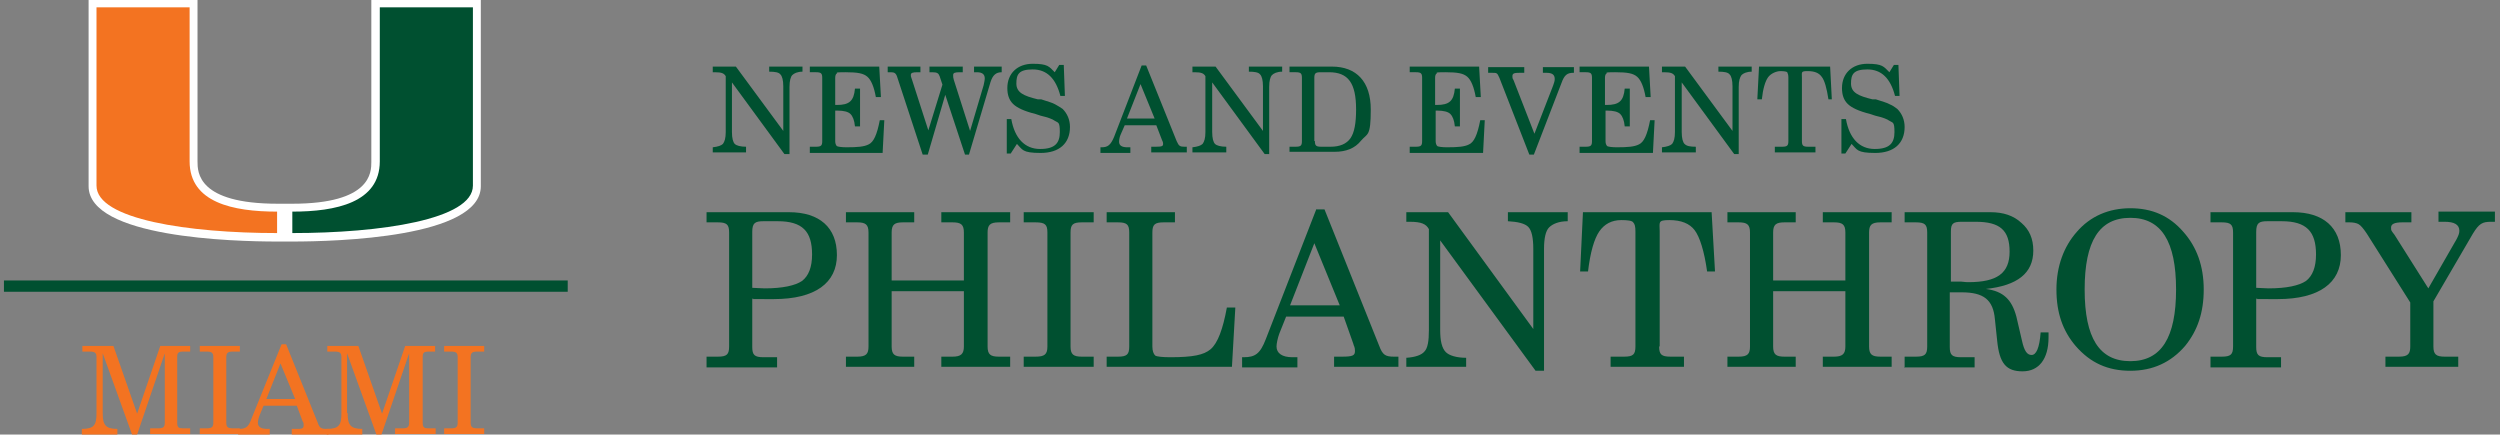 <?xml version="1.0" encoding="UTF-8"?>
<svg id="Layer_1" xmlns="http://www.w3.org/2000/svg" version="1.1" viewBox="0 0 443 77">
  <rect x="0" y="0" width="443" height="77" fill="#808080" stroke="none"/>
  <!-- Generator: Adobe Illustrator 29.0.0, SVG Export Plug-In . SVG Version: 2.1.0 Build 186)  -->
  <defs>
    <style>
      .st0 {
        fill: #005030;
      }

      .st1 {
        fill: #fff;
      }

      .st2 {
        fill: none;
        stroke: #005030;
        stroke-width: 2px;
      }

      .st3 {
        fill: #f37321;
      }
    </style>
  </defs>
  <g>
    <path class="st0" d="M126.3,27v-.9c.9-.1,1.5-.3,1.8-.6.3-.4.5-1,.5-2.1v-9.9c-.3-.5-.7-.7-1.9-.7h-.4v-1h4.1l8.4,11.4v-7.9c0-1.1-.2-1.8-.5-2.1-.3-.4-1-.5-2-.5v-.9h5.9v.9c-.9,0-1.5.3-1.8.6s-.5,1-.5,2.1v11.9h-.9l-9.3-12.7v8.8c0,1.1.2,1.8.5,2.1s1,.5,2,.5v1s-5.9,0-5.9,0Z"/>
    <path class="st0" d="M143.5,27v-1h1.1c.9,0,1.1-.2,1.1-1v-11.2c0-.8-.2-1-1.1-1h-1.1v-1h12.3l.3,5.4h-.9c-.3-1.7-.8-3-1.5-3.6s-1.7-.8-3.9-.8-1.3.1-1.5.2-.3.4-.3.8v4.8h.3c2.2,0,3-.7,3.2-2.9h.9v6.7h-.9c-.1-1.1-.4-1.8-.8-2.2-.4-.4-1.2-.6-2.3-.6h-.4v5.4c0,.4.1.7.3.9.2.1.8.2,1.7.2,2,0,3.1-.1,3.9-.5.9-.4,1.5-1.7,2-4.3h.8l-.3,5.8h-12.9Z"/>
    <path class="st0" d="M164.6,11.8h6v1h-.5c-.9,0-1.2.1-1.2.5s0,.4.1.8l2.9,9.1,2.4-8.1c.1-.5.2-.9.2-1.2,0-.7-.4-1.1-1.4-1.1h-.5v-1h4.9v1c-1,0-1.6.5-2,1.8l-3.8,12.8h-.7l-3.5-10.6-3.1,10.6h-.9l-4.5-13.7c-.2-.7-.5-.9-1.1-.9h-.6v-1h5.8v1h-.5c-.9,0-1.2.1-1.2.5s.1.4.2.8l2.9,9,2.5-8.1-.5-1.5c-.2-.5-.4-.7-1.3-.7h-.5v-1h0Z"/>
    <path class="st0" d="M179.1,27.2h-.7v-6.1c-.1,0,.8,0,.8,0,.6,3.4,2.4,5.3,5.1,5.3s3.5-1.1,3.5-3-.3-1.6-.9-2c-.4-.3-1.2-.6-2.5-.9l-.9-.3c-2-.5-3.3-1.1-4-1.8s-1-1.6-1-2.8c0-2.6,1.8-4.3,4.5-4.3s2.9.5,3.9,1.5l.8-1.3h.8l.2,5.5h-.8c-.8-3.1-2.4-4.7-4.9-4.7s-2.9.9-2.9,2.5,1.3,2.2,3.8,2.8h.6c1.2.4,2,.6,2.5.9s.9.5,1.3.8c.8.8,1.3,1.9,1.3,3.2,0,2.9-1.9,4.6-5.2,4.6s-3.2-.6-4.2-1.6l-1.1,1.7Z"/>
    <path class="st0" d="M202.3,11.6h.8l5.4,13.4c.4.9.6,1,1.4,1h.4v1h-6.3v-1h.8c1.1,0,1.3-.1,1.3-.5s-.1-.4-.2-.7l-1-2.6h-5.6l-.7,1.6c-.2.4-.3,1-.3,1.3,0,.7.5,1,1.5,1h.5v1h-5.3v-1h.2c1.1,0,1.6-.4,2.2-1.8l4.9-12.7ZM204.6,21l-2.5-6.1-2.4,6.1h4.9Z"/>
    <path class="st0" d="M211.3,27v-.9c.9-.1,1.5-.3,1.8-.6.3-.4.5-1,.5-2.1v-9.9c-.3-.5-.7-.7-1.9-.7h-.4v-1h4.1l8.4,11.4v-7.9c0-1.1-.2-1.8-.5-2.1-.3-.4-1-.5-2-.5v-.9h5.9v.9c-.9,0-1.5.3-1.8.6s-.5,1-.5,2.1v11.9h-.8l-9.3-12.7v8.8c0,1.1.2,1.8.5,2.1s1,.5,2,.5v1s-6,0-6,0Z"/>
    <path class="st0" d="M228.5,27v-1h1.1c.9,0,1.1-.2,1.1-1v-11.2c0-.8-.2-1-1.1-1h-1.1v-1h7.5c4.4,0,6.9,2.7,6.9,7.6s-.6,4.2-1.7,5.5c-1.1,1.4-2.7,2-4.7,2h-8ZM233,25c0,.8.2,1,1.1,1h1.7c1.6,0,2.8-.5,3.5-1.5s1-2.7,1-5.1c0-4.7-1.4-6.6-4.8-6.6h-1.5c-.9,0-1.1.2-1.1,1v11.2h.1Z"/>
    <path class="st0" d="M249.8,27v-1h1.1c.9,0,1.1-.2,1.1-1v-11.2c0-.8-.2-1-1.1-1h-1.1v-1h12.3l.3,5.4h-.9c-.3-1.7-.8-3-1.5-3.6s-1.7-.8-3.9-.8-1.3.1-1.5.2-.3.4-.3.8v4.8h.3c2.2,0,3-.7,3.2-2.9h.9v6.7h-.9c-.1-1.1-.4-1.8-.8-2.2-.4-.4-1.2-.6-2.3-.6h-.3v5.4c0,.4.1.7.3.9.2.1.8.2,1.7.2,2,0,3.1-.1,3.9-.5.9-.4,1.5-1.7,2-4.3h.8l-.3,5.8h-13Z"/>
    <path class="st0" d="M271.8,27.4h-.8l-5.3-13.6c-.2-.4-.3-.7-.5-.8-.1-.1-.5-.1-1-.1h-.5v-1h6.4v1h-.8c-1,0-1.3.1-1.3.6s.1.5.2.7l3.7,9.5,3.3-8.5c.2-.5.3-.9.3-1.2,0-.8-.5-1.1-1.5-1.1h-.6v-1h5.5v1h-.1c-1.1,0-1.6.4-2.1,1.8l-4.9,12.7Z"/>
    <path class="st0" d="M279.9,27v-1h1.1c.9,0,1.1-.2,1.1-1v-11.2c0-.8-.2-1-1.1-1h-1.1v-1h12.3l.3,5.4h-.9c-.3-1.7-.8-3-1.5-3.6s-1.7-.8-3.9-.8-1.3.1-1.5.2c-.2.1-.3.4-.3.8v4.8h.3c2.2,0,3-.7,3.2-2.9h.9v6.7h-.9c-.1-1.1-.4-1.8-.8-2.2-.4-.4-1.2-.6-2.3-.6h-.3v5.4c0,.4.1.7.3.9.2.1.8.2,1.7.2,2,0,3.1-.1,3.9-.5.9-.4,1.5-1.7,2-4.3h.8l-.3,5.8h-13Z"/>
    <path class="st0" d="M294.5,27v-.9c.9-.1,1.5-.3,1.8-.6.3-.4.5-1,.5-2.1v-9.9c-.3-.5-.7-.7-1.9-.7h-.4v-1h4.1l8.4,11.4v-7.9c0-1.1-.2-1.8-.5-2.1-.3-.4-1-.5-2-.5v-.9h5.9v.9c-.9,0-1.5.3-1.8.6-.3.4-.5,1-.5,2.1v11.9h-.8l-9.3-12.7v8.8c0,1.1.2,1.8.5,2.1.4.4,1,.5,2,.5v1s-6,0-6,0Z"/>
    <path class="st0" d="M319.3,25c0,.8.2,1,1.1,1h1.3v1h-7.2v-1h1.3c.9,0,1.1-.2,1.1-1v-11.3c0-.4-.1-.7-.2-.9-.1-.1-.5-.2-1.2-.2s-1.7.4-2.2,1.1c-.5.7-.9,2-1.1,3.9h-.8l.3-5.8h12.6l.3,5.8h-.6c-.3-2-.7-3.4-1.2-4-.5-.7-1.3-1-2.5-1s-1,.2-1,1.1v11.3Z"/>
    <path class="st0" d="M327,27.2h-.7v-6.1c-.1,0,.8,0,.8,0,.6,3.4,2.4,5.3,5.1,5.3s3.5-1.1,3.5-3-.3-1.6-.9-2c-.4-.3-1.2-.6-2.5-.9l-.9-.3c-2-.5-3.3-1.1-4-1.8-.7-.7-1-1.6-1-2.8,0-2.6,1.8-4.3,4.5-4.3s2.9.5,3.9,1.5l.8-1.3h.8l.2,5.5h-.8c-.8-3.1-2.4-4.7-4.9-4.7s-2.9.9-2.9,2.5,1.3,2.2,3.8,2.8h.6c1.2.4,2,.6,2.5.9.5.2.9.5,1.3.8.8.8,1.3,1.9,1.3,3.2,0,2.9-1.9,4.6-5.2,4.6s-3.2-.6-4.2-1.6l-1.1,1.7Z"/>
  </g>
  <path class="st1" d="M65.8,0v28.7c0,1.8,0,7.4-14,7.4h-2.6c-14.2,0-14.2-5.6-14.2-7.5V0c0,0-19.3,0-19.3,0v33c0,9.1,25.6,9.8,33.4,9.8h2.7c7.8,0,33.4-.7,33.4-9.8V0h-19.4Z"/>
  <path class="st0" d="M67.3,28.6V1.3h16.5v31.6c0,6-16.4,8.4-32,8.4v-3.8c7.7,0,15.5-1.6,15.5-8.9"/>
  <path class="st3" d="M33.6,28.6V1.3h-16.5v31.6c0,6,16.4,8.4,32,8.4v-3.8c-7.8,0-15.5-1.6-15.5-8.9"/>
  <line class="st2" x1=".7" y1="50.7" x2="100.6" y2="50.7"/>
  <path class="st3" d="M18.2,73.2c0,2.1.5,2.8,2.6,2.8v1h-6.3v-1c2.2,0,2.6-.7,2.6-2.8v-9.9c0-.8-.3-1-1.2-1h-1.3v-1h5.5l4.2,12,4.1-12h5.3v1h-1.2c-.9,0-1.1.2-1.1,1v11.6c0,.9.3,1,1.1,1h1.2v1h-7.1v-1h1.4c.9,0,1.2-.2,1.2-1v-12.3l-4.9,14.4h-.9l-5.2-14.4v10.6Z"/>
  <path class="st3" d="M35.4,75.9h1.2c.9,0,1.2-.2,1.2-1v-11.6c0-.8-.3-1-1.2-1h-1.2v-1h7.1v1h-1.2c-.9,0-1.2.2-1.2,1v11.6c0,.8.3,1,1.2,1h1.2v1h-7.1v-1Z"/>
  <path class="st3" d="M49.7,64.4l-2.5,6.3h5.1l-2.6-6.3ZM50.7,61l5.6,13.9c.3.9.6,1.1,1.5,1.1h.4v1h-6.5v-1h.8c.9,0,1.3,0,1.3-.6s0-.4-.2-.8l-1-2.7h-5.9l-.7,1.7c-.2.5-.3,1-.3,1.3,0,.7.5,1.1,1.6,1.1h.5v1h-5.6v-1h.2c1.3,0,1.7-.5,2.2-1.9l5.3-13.1h.8Z"/>
  <path class="st3" d="M61.6,73.2c0,2.1.5,2.8,2.6,2.8v1h-6.3v-1c2.2,0,2.6-.7,2.6-2.8v-9.9c0-.8-.3-1-1.2-1h-1.3v-1h5.5l4.2,12,4.1-12h5.3v1h-1.1c-.9,0-1.1.2-1.1,1v11.6c0,.9.3,1,1.1,1h1.2v1h-7.2v-1h1.3c.9,0,1.2-.2,1.2-1v-12.3l-4.9,14.4h-.9l-5.2-14.4v10.6h.1Z"/>
  <path class="st3" d="M78.7,75.9h1.2c.9,0,1.2-.2,1.2-1v-11.6c0-.8-.3-1-1.2-1h-1.2v-1h7.1v1h-1.2c-.9,0-1.2.2-1.2,1v11.6c0,.8.3,1,1.2,1h1.2v1h-7.1v-1Z"/>
  <g>
    <path class="st0" d="M125.2,65v-1.8h2c1.6,0,2-.4,2-1.8v-20.2c0-1.4-.4-1.8-2-1.8h-2v-1.8h14.6c5.4,0,8.5,2.7,8.5,7.6s-3.8,7.8-11.2,7.8-2.4,0-3.8-.1v8.6c0,1.4.4,1.8,2,1.8h2.4v1.8h-12.5ZM133.3,51c.6,0,1.4.1,2.2.1,3.2,0,5.4-.5,6.6-1.3,1.2-.9,1.8-2.5,1.8-4.7,0-4.1-1.7-5.9-6.1-5.9h-2.5c-1.5,0-2,.3-2,1.9v9.9Z"/>
    <path class="st0" d="M149.9,65v-1.8h2c1.6,0,2-.5,2-1.8v-20.2c0-1.4-.5-1.8-2-1.8h-2v-1.8h12.1v1.8h-2c-1.5,0-2,.4-2,1.8v8.5h12.8v-8.5c0-1.4-.5-1.8-2-1.8h-2v-1.8h12.2v1.8h-2c-1.6,0-2,.5-2,1.8v20.2c0,1.4.5,1.8,2,1.8h2v1.8h-12.2v-1.8h2c1.5,0,2-.5,2-1.8v-9.8h-12.8v9.8c0,1.4.5,1.8,2,1.8h2v1.8h-12.1Z"/>
    <path class="st0" d="M181.4,65v-1.8h2.1c1.6,0,2.1-.4,2.1-1.8v-20.2c0-1.4-.4-1.8-2.1-1.8h-2.1v-1.8h12.4v1.8h-2.1c-1.6,0-2,.4-2,1.8v20.2c0,1.4.5,1.8,2,1.8h2.1v1.8h-12.4Z"/>
    <path class="st0" d="M196.1,65v-1.8h2c1.6,0,2-.4,2-1.8v-20.2c0-1.4-.4-1.8-2-1.8h-2v-1.8h12.1v1.8h-2c-1.6,0-2,.4-2,1.8v20.2c0,.8.2,1.3.5,1.6.3.2,1.3.3,2.7.3,4,0,5.9-.4,7.1-1.4,1.3-1.1,2.2-3.6,2.9-7.4h1.5l-.6,10.5h-22.2Z"/>
    <path class="st0" d="M233.2,37.1h1.5l9.7,24.2c.6,1.6,1.1,1.9,2.6,1.9s.6,0,.8,0v1.8h-11.4v-1.8h1.4c1.9,0,2.3-.2,2.3-1s-.2-.8-.3-1.3l-1.7-4.8h-10.2l-1.2,3c-.3.8-.5,1.8-.5,2.3,0,1.2,1,1.9,2.8,1.9h.9v1.8h-9.8v-1.8h.3c2,0,2.9-.6,3.9-3.2l8.9-22.9ZM237.4,54.1l-4.5-11-4.3,11h8.9Z"/>
    <path class="st0" d="M249.2,65v-1.6c1.6-.1,2.7-.5,3.2-1.1.6-.6.8-1.9.8-3.8v-17.9c-.5-.9-1.3-1.3-3.4-1.3h-.6v-1.7h7.4l15.1,20.7v-14.2c0-2-.3-3.3-.9-3.9-.6-.6-1.8-.9-3.6-1v-1.6h10.6v1.6c-1.6,0-2.7.5-3.3,1.1-.6.6-.9,1.9-.9,3.8v21.6h-1.5l-16.9-23.1v15.9c0,1.9.3,3.2,1,3.9.6.6,1.9,1,3.6,1v1.6h-10.6Z"/>
    <path class="st0" d="M294,61.4c0,1.4.4,1.8,2,1.8h2.4v1.8h-13v-1.8h2.4c1.6,0,2-.4,2-1.8v-20.4c0-.8-.1-1.3-.4-1.6-.2-.3-1-.4-2.1-.4-1.7,0-3,.7-3.9,2-.9,1.3-1.6,3.7-2,7.1h-1.4l.5-10.5h22.8l.6,10.5h-1.4c-.5-3.6-1.3-6.1-2.2-7.3-.9-1.2-2.4-1.8-4.5-1.8s-1.7.4-1.7,2v20.4Z"/>
    <path class="st0" d="M306.1,65v-1.8h2c1.6,0,2-.5,2-1.8v-20.2c0-1.4-.5-1.8-2-1.8h-2v-1.8h12.1v1.8h-2c-1.5,0-2,.4-2,1.8v8.5h12.8v-8.5c0-1.4-.5-1.8-2-1.8h-2v-1.8h12.2v1.8h-2c-1.6,0-2,.5-2,1.8v20.2c0,1.4.5,1.8,2,1.8h2v1.8h-12.2v-1.8h2c1.5,0,2-.5,2-1.8v-9.8h-12.8v9.8c0,1.4.5,1.8,2,1.8h2v1.8h-12.1Z"/>
    <path class="st0" d="M337.5,65v-1.8h2c1.6,0,2-.4,2-1.8v-20.2c0-1.4-.4-1.8-2-1.8h-2v-1.8h15.2c2.3,0,4.1.6,5.5,1.9,1.4,1.2,2.1,2.8,2.1,4.9,0,4-2.8,6.2-8.4,6.8,3.1.4,4.6,1.9,5.4,4.9l1,4.3c.4,1.8.9,2.5,1.7,2.5s1.4-1.2,1.6-4h1.4c0,.2,0,.7,0,.9,0,3.8-1.7,6-4.6,6s-4.1-1.4-4.5-5.4l-.4-3.8c-.3-3.5-2-4.8-5.9-4.8h-2.1v9.7c0,1.4.4,1.8,2,1.8h2.4v1.8h-12.5ZM345.6,49.9h1.9c.3,0,.6.1,1.3.1,5.1,0,7.3-1.6,7.3-5.4s-1.7-5.3-6-5.3h-2.5c-1.5,0-1.9.3-1.9,1.7v8.9Z"/>
    <path class="st0" d="M368,41.1c2.4-2.8,5.7-4.2,9.5-4.2s6.9,1.3,9.4,4.2c2.4,2.7,3.6,6.1,3.6,10.2s-1.1,7.3-3.3,10c-2.5,2.9-5.7,4.4-9.7,4.4s-7.1-1.4-9.7-4.4c-2.3-2.7-3.4-5.9-3.4-10s1.3-7.6,3.6-10.2ZM377.5,64c5.5,0,8.1-4.2,8.1-12.7s-2.6-12.7-8.1-12.7-8.1,4.1-8.1,12.7,2.6,12.7,8.1,12.7Z"/>
    <path class="st0" d="M391.7,65v-1.8h2c1.6,0,2-.4,2-1.8v-20.2c0-1.4-.4-1.8-2-1.8h-2v-1.8h14.6c5.4,0,8.5,2.7,8.5,7.6s-3.8,7.8-11.2,7.8-2.4,0-3.8-.1v8.6c0,1.4.4,1.8,2,1.8h2.4v1.8h-12.5ZM399.8,51c.6,0,1.4.1,2.2.1,3.2,0,5.4-.5,6.6-1.3,1.2-.9,1.8-2.5,1.8-4.7,0-4.1-1.7-5.9-6.1-5.9h-2.5c-1.5,0-2,.3-2,1.9v9.9Z"/>
    <path class="st0" d="M431.2,61.4c0,1.4.5,1.8,2,1.8h2.4v1.8h-12.9v-1.8h2.4c1.6,0,2-.5,2-1.8v-7.8l-7.7-12.2c-.6-.9-1.1-1.5-1.5-1.7-.4-.2-.9-.3-1.6-.3h-.7v-1.8h11.7v1.8h-1.6c-1.4,0-2,.3-2,.9s0,.5.6,1.3l6,9.5,5-8.7c.3-.6.5-1,.5-1.5,0-1.1-.9-1.6-2.6-1.6h-1.1v-1.8h10v1.8h-.7c-1.5,0-2.1.3-3.2,2.1l-7,12v7.9Z"/>
  </g>
</svg>